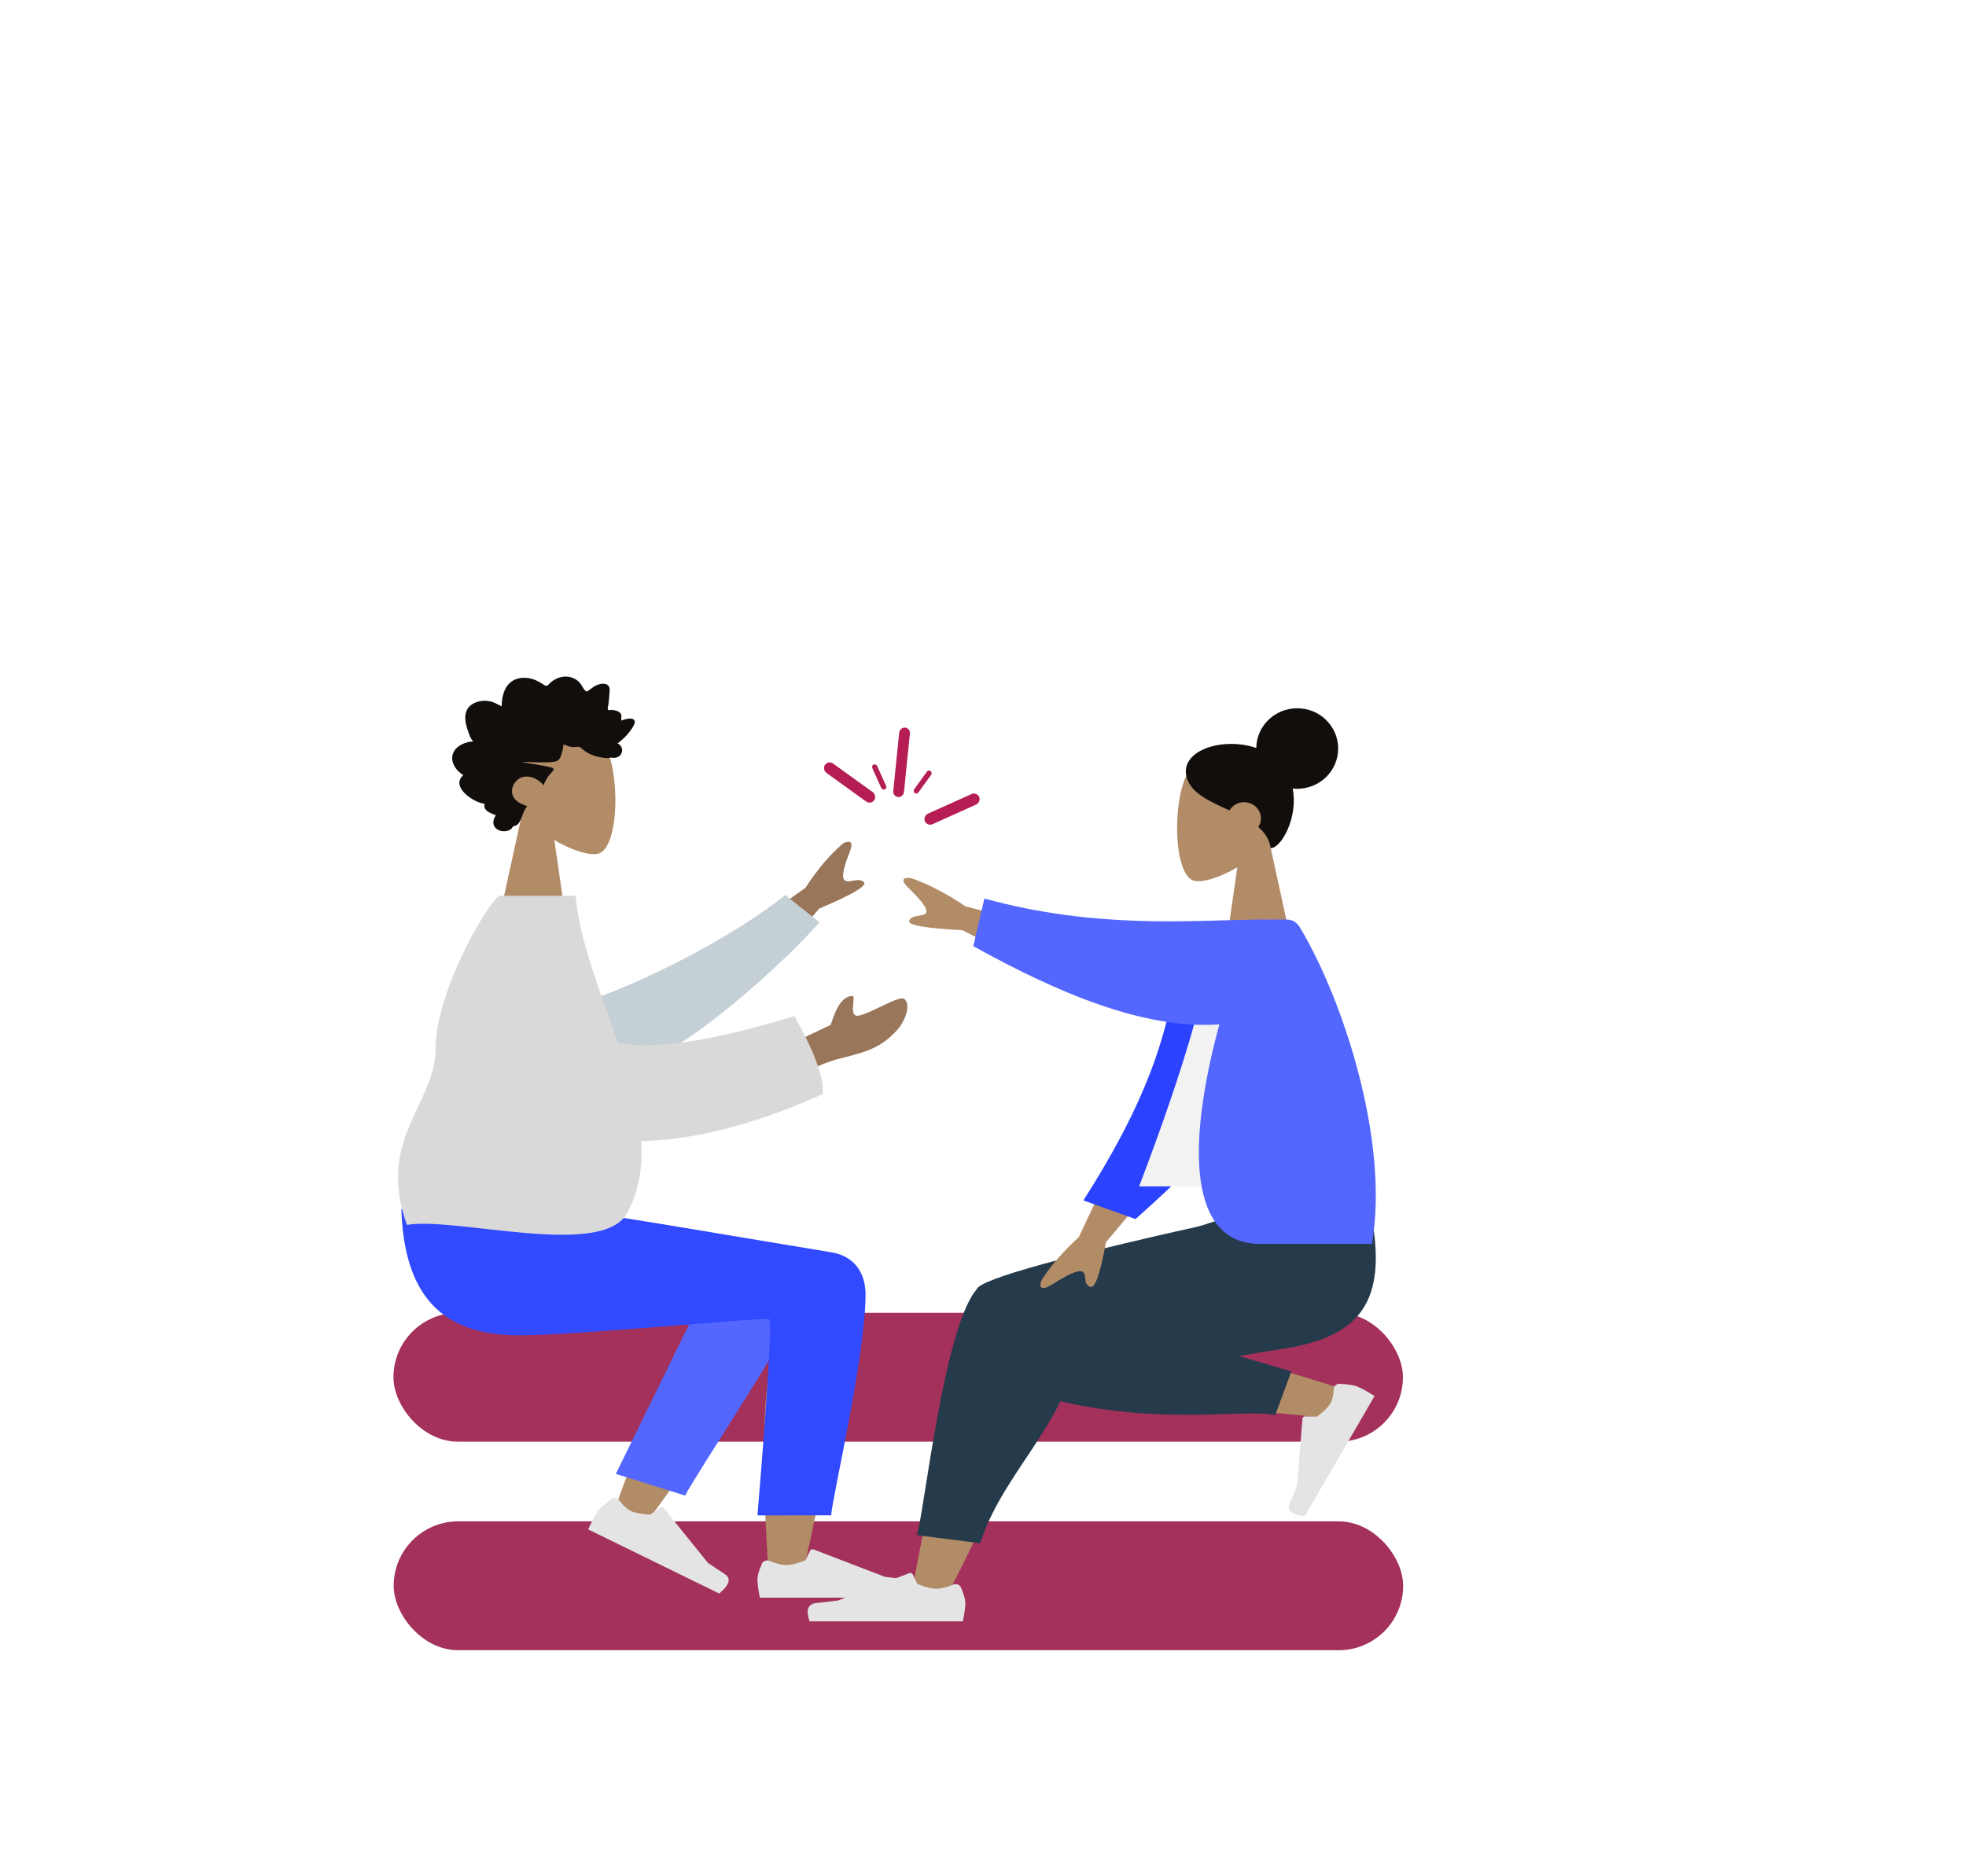 <svg width="372" height="355" viewBox="0 0 372 355" fill="none" xmlns="http://www.w3.org/2000/svg">
<g filter="url(#filter0_d_5608_18471)">
<path d="M73.631 89.773C135.154 30.265 213.089 -4.455 289.943 35.358C389.071 86.711 289.943 312.305 289.943 312.305H23.517C23.517 312.305 8.395 152.872 73.631 89.773Z" fill="white"/>
</g>
<rect x="74.448" y="248.453" width="191.009" height="24.384" rx="12.192" fill="#A3315B"/>
<rect x="74.491" y="287.922" width="191.009" height="24.384" rx="12.192" fill="#A3315B"/>
<g clip-path="url(#clip0_5608_18471)">
<path fill-rule="evenodd" clip-rule="evenodd" d="M98.785 153.976C96.374 151.197 94.741 147.792 95.014 143.977C95.8 132.983 111.392 135.401 114.425 140.95C117.458 146.499 117.098 160.573 113.178 161.565C111.615 161.96 108.284 160.992 104.895 158.987L107.022 173.759H94.461L98.785 153.976Z" fill="#B28B67"/>
<path fill-rule="evenodd" clip-rule="evenodd" d="M89.538 140.318C89.132 139.923 88.911 139.36 88.719 138.825C88.521 138.269 88.327 137.708 88.195 137.13C87.932 135.974 87.929 134.645 88.769 133.748C89.442 133.029 90.453 132.706 91.386 132.636C92.007 132.589 92.645 132.675 93.241 132.867C93.832 133.057 94.341 133.437 94.915 133.673C94.936 132.428 95.154 131.125 95.797 130.062C96.417 129.039 97.404 128.465 98.529 128.313C99.683 128.157 100.823 128.422 101.856 128.971C102.115 129.108 102.371 129.252 102.616 129.415C102.821 129.551 103.035 129.716 103.276 129.771C103.545 129.833 103.678 129.681 103.852 129.488C104.057 129.263 104.288 129.064 104.532 128.888C105.611 128.11 107.027 127.789 108.277 128.256C108.853 128.471 109.413 128.836 109.804 129.339C110.152 129.788 110.401 130.499 110.881 130.812C111.085 130.944 111.229 130.769 111.415 130.639C111.694 130.444 111.96 130.228 112.243 130.038C112.639 129.772 113.069 129.572 113.529 129.468C114.202 129.315 115.133 129.351 115.325 130.216C115.397 130.541 115.342 130.889 115.319 131.217C115.286 131.666 115.253 132.116 115.213 132.565C115.183 132.906 115.145 133.235 115.079 133.57C115.044 133.749 114.935 134.082 115.013 134.26C115.11 134.484 115.56 134.357 115.752 134.365C116.132 134.38 116.513 134.445 116.864 134.604C117.136 134.728 117.422 134.909 117.537 135.215C117.607 135.403 117.589 135.596 117.555 135.79C117.515 136.022 117.561 136.145 117.591 136.379C118.101 136.133 119.867 135.585 120.09 136.482C120.164 136.781 119.995 137.118 119.866 137.37C119.641 137.811 119.345 138.215 119.043 138.6C118.413 139.403 117.66 140.096 116.85 140.688C117.799 141.102 118.047 142.323 117.225 143.051C116.862 143.372 116.375 143.444 115.917 143.423C115.75 143.416 115.508 143.352 115.377 143.381C115.306 143.396 115.23 143.455 115.132 143.462C114.486 143.505 113.757 143.353 113.126 143.212C112.001 142.961 110.936 142.438 110.067 141.642C109.844 141.438 109.66 141.32 109.359 141.323C109.096 141.326 108.838 141.396 108.575 141.403C107.88 141.42 107.253 141.087 106.607 140.865C106.567 141.721 106.319 142.664 105.962 143.434C105.671 144.062 105.063 144.154 104.466 144.209C102.557 144.385 100.64 144.188 98.728 144.191C100.579 144.602 102.492 144.771 104.326 145.254C105.155 145.472 104.522 146.021 104.168 146.401C103.584 147.027 103.15 147.803 102.849 148.621C101.943 147.462 100.343 146.699 98.925 147.055C97.358 147.448 96.255 149.527 97.257 151.022C97.839 151.89 98.889 152.225 99.763 152.598C99.081 153.294 98.916 154.321 98.506 155.187C98.303 155.614 98.019 156.096 97.567 156.245C97.399 156.3 97.203 156.305 97.071 156.439C96.907 156.604 96.868 156.79 96.659 156.932C95.825 157.502 94.523 157.458 93.784 156.715C93.115 156.044 93.289 154.981 93.847 154.3C92.959 153.936 91.34 153.469 91.693 152.11C89.767 151.985 85.092 148.919 87.677 146.68C86.258 145.893 84.955 143.97 85.866 142.275C86.568 140.97 88.199 140.387 89.538 140.318Z" fill="#110E0C"/>
</g>
<g clip-path="url(#clip1_5608_18471)">
<path fill-rule="evenodd" clip-rule="evenodd" d="M240.153 159.181C242.534 156.434 244.145 153.066 243.876 149.293C243.1 138.422 227.71 140.813 224.716 146.3C221.723 151.787 222.078 165.705 225.947 166.686C227.49 167.077 230.777 166.119 234.123 164.136L232.023 178.744H244.422L240.153 159.181Z" fill="#B28B67"/>
<path fill-rule="evenodd" clip-rule="evenodd" d="M237.707 141.551C231.478 139.429 223.395 141.908 224.477 146.882C225.171 150.075 228.933 151.67 232.633 153.377C233.178 152.447 234.217 151.819 235.409 151.819C237.165 151.819 238.589 153.184 238.589 154.867C238.589 155.474 238.404 156.039 238.086 156.513C239.331 157.578 240.209 158.86 240.421 160.522C242.428 160.522 245.671 154.729 244.6 149.233C244.881 149.264 245.166 149.279 245.455 149.279C249.735 149.279 253.204 145.868 253.204 141.659C253.204 137.451 249.735 134.039 245.455 134.039C241.212 134.039 237.765 137.392 237.707 141.551Z" fill="#110E0C"/>
</g>
<path fill-rule="evenodd" clip-rule="evenodd" d="M151.014 238.027C155.251 235.836 162.359 238.651 162.354 241.784C162.339 251.158 152.405 295.34 151.886 298.133C151.367 300.926 145.811 301.664 145.487 298.142C144.972 292.539 144.016 273.141 144.973 264.163C145.368 260.457 145.794 256.927 146.212 253.778C140.999 261.885 132.937 273.492 122.026 288.6L116.102 286.269C120.754 273.072 124.568 263.754 127.545 258.318C132.642 249.009 137.421 241.037 139.433 238.229C142.597 233.812 148.104 235.353 151.014 238.027Z" fill="#B28B67"/>
<path fill-rule="evenodd" clip-rule="evenodd" d="M116.526 278.937L136.856 237.462C141.727 230.715 155.382 238.835 153.722 242.748C149.951 251.632 130.773 280.394 129.649 283.041L116.526 278.937Z" fill="#5367FF"/>
<path fill-rule="evenodd" clip-rule="evenodd" d="M115.622 283.75C114.314 284.708 113.457 285.485 113.051 286.08C112.558 286.804 111.971 287.924 111.289 289.442C112.209 289.892 120.474 293.937 136.086 301.576C138.055 299.947 138.398 298.715 137.116 297.881C135.833 297.046 134.775 296.342 133.942 295.767L125.612 285.437C125.452 285.238 125.13 285.202 124.893 285.356C124.889 285.359 124.885 285.361 124.881 285.364L123.023 286.642C121.365 286.561 120.134 286.323 119.33 285.93C118.677 285.611 117.94 284.929 117.117 283.884C116.802 283.484 116.159 283.405 115.682 283.709C115.662 283.722 115.642 283.736 115.622 283.75Z" fill="#E4E4E4"/>
<path fill-rule="evenodd" clip-rule="evenodd" d="M144.184 295.892C143.609 297.215 143.321 298.204 143.321 298.861C143.321 299.66 143.476 300.825 143.785 302.358C144.861 302.358 154.531 302.358 172.795 302.358C173.549 300.211 173.114 299.053 171.489 298.882C169.865 298.711 168.516 298.556 167.442 298.418L153.958 293.242C153.698 293.142 153.394 293.242 153.279 293.466C153.277 293.47 153.275 293.473 153.273 293.477L152.406 295.288C150.903 295.892 149.681 296.194 148.741 296.194C147.977 296.194 146.922 295.928 145.576 295.397C145.06 295.193 144.449 295.389 144.213 295.833C144.202 295.852 144.193 295.872 144.184 295.892Z" fill="#E4E4E4"/>
<path fill-rule="evenodd" clip-rule="evenodd" d="M163.777 244.969C163.777 256.737 157.288 284.186 157.284 286.777L143.322 286.786C145.365 262.294 146.09 249.916 145.496 249.652C144.604 249.256 108.951 252.717 98.258 252.717C82.839 252.717 76.46 244.344 75.942 228.832H106.487C112.707 229.405 145.147 235.04 157.195 236.977C162.352 237.806 163.777 241.728 163.777 244.969Z" fill="#3149FF"/>
<path fill-rule="evenodd" clip-rule="evenodd" d="M136.711 179.182L152.404 168.018C154.656 164.555 157.013 161.766 159.476 159.649C160.272 159.195 161.742 158.757 160.809 161.152C159.876 163.547 159.019 166.103 159.888 166.65C160.757 167.197 162.346 165.97 163.452 166.934C164.189 167.577 161.379 169.249 155.022 171.95L144.518 184.098L136.711 179.182Z" fill="#997659"/>
<path fill-rule="evenodd" clip-rule="evenodd" d="M149.341 197.675L157.183 193.965C158.283 190.359 159.598 188.545 161.129 188.522C162.304 188.051 160.257 192.607 162.486 192.212C164.714 191.817 170.153 188.334 171.091 189.041C172.477 190.087 171.241 193.301 169.784 194.899C167.062 197.886 164.807 198.908 159.236 200.246C156.323 200.945 153.173 202.347 149.787 204.452L149.341 197.675Z" fill="#997659"/>
<path fill-rule="evenodd" clip-rule="evenodd" d="M112.04 189.067C120.362 186.42 138.047 177.868 148.579 169.391L155.073 174.552C148.325 182.26 129.733 199.128 119.623 202.075C113.637 199.217 114.034 194.621 112.04 189.067Z" fill="#C5CFD6"/>
<path fill-rule="evenodd" clip-rule="evenodd" d="M116.91 197.33C123.549 198.756 134.681 197.075 150.307 192.286C154.183 199.192 155.975 204.115 155.683 207.055C142.278 213.085 130.788 215.774 121.323 215.951C121.623 220.788 120.94 225.391 118.643 229.596C113.922 238.241 86.276 230.235 76.981 231.81C71.16 215.531 82.415 208.914 82.424 198.498C82.434 187.09 93.07 169.531 94.635 169.531L108.907 169.531C109.694 178.243 113.657 187.845 116.91 197.33Z" fill="#D9D9D9"/>
<path fill-rule="evenodd" clip-rule="evenodd" d="M178.798 302.702C185.388 290.142 190.154 279.204 192.067 273.433C195.342 263.553 197.834 254.858 198.464 251.611C199.966 243.868 186.911 243.418 185.185 247.266C182.574 253.09 178.014 272.225 172.535 301.129L178.798 302.702ZM255.24 263.283C249.194 261.225 228.019 254.784 217.807 252.961C214.872 252.438 212.028 251.951 209.353 251.512C201.405 250.205 197.287 262.554 204.942 263.503C224.007 265.866 251.036 268.306 253.349 268.579C256.59 268.963 259.04 264.576 255.24 263.283Z" fill="#B28B67"/>
<path fill-rule="evenodd" clip-rule="evenodd" d="M204.475 248.115L237.181 233.777V230.656H233.291C201.65 237.6 185.481 242.049 184.785 244.005C184.778 244.026 184.771 244.047 184.764 244.069C184.748 244.087 184.733 244.105 184.717 244.123C178.447 251.549 174.691 287.807 173.459 290.522L185.475 292.065C190.071 277.387 204.777 267.162 204.386 249.582C204.492 249.067 204.518 248.578 204.475 248.115Z" fill="#253A4B"/>
<path fill-rule="evenodd" clip-rule="evenodd" d="M234.462 256.63C237.455 256.114 240.211 255.654 242.569 255.298C257.8 252.997 262.242 245.976 259.616 230.656L231.552 230.656C226.968 231.79 203.143 240.394 190.782 244.97C182.601 247.999 185.18 258.917 189.813 261.759C189.838 261.933 189.922 262.052 190.07 262.105C214.992 271 234.708 266.333 241.294 267.824L244.341 259.548L234.462 256.63Z" fill="#253A4B"/>
<path fill-rule="evenodd" clip-rule="evenodd" d="M253.516 261.892C255.085 261.976 256.195 262.152 256.845 262.418C257.634 262.742 258.716 263.335 260.091 264.199C259.601 265.043 255.199 272.625 246.885 286.947C244.42 286.668 243.472 285.858 244.042 284.515C244.612 283.172 245.074 282.051 245.427 281.153L246.446 268.481C246.466 268.238 246.703 268.04 246.977 268.04C246.982 268.04 246.986 268.04 246.991 268.04L249.176 268.094C250.458 267.16 251.312 266.324 251.74 265.587C252.088 264.988 252.306 264.053 252.393 262.783C252.426 262.295 252.897 261.895 253.445 261.89C253.469 261.89 253.492 261.89 253.516 261.892Z" fill="#E4E4E4"/>
<path fill-rule="evenodd" clip-rule="evenodd" d="M181.798 300.376C182.373 301.699 182.661 302.689 182.661 303.345C182.661 304.144 182.507 305.31 182.198 306.842C181.122 306.842 171.452 306.842 153.188 306.842C152.434 304.696 152.869 303.537 154.493 303.366C156.117 303.195 157.467 303.04 158.541 302.902L172.024 297.726C172.284 297.626 172.588 297.727 172.704 297.95C172.706 297.954 172.708 297.958 172.709 297.962L173.576 299.772C175.08 300.376 176.302 300.678 177.242 300.678C178.005 300.678 179.06 300.413 180.406 299.882C180.922 299.678 181.533 299.873 181.77 300.318C181.78 300.337 181.789 300.356 181.798 300.376Z" fill="#E4E4E4"/>
<path fill-rule="evenodd" clip-rule="evenodd" d="M211.765 217.889L204.123 234.136C200.966 237.027 198.585 239.803 196.982 242.462C196.719 243.252 196.677 244.591 199.048 243.104C201.42 241.618 203.992 240.146 204.859 240.694C205.726 241.243 204.846 242.918 206.247 243.536C207.18 243.948 208.187 241.137 209.265 235.104L219.558 222.822L211.765 217.889Z" fill="#B28B67"/>
<path fill-rule="evenodd" clip-rule="evenodd" d="M202.212 176.578L182.716 171.538C179.079 169.1 175.649 167.318 172.425 166.191C171.487 166.039 169.935 166.127 171.875 168.022C173.815 169.917 175.756 171.985 175.202 172.78C174.648 173.574 172.63 172.975 172.046 174.234C171.657 175.073 175 175.674 182.076 176.037L197.234 183.719L202.212 176.578Z" fill="#B28B67"/>
<path fill-rule="evenodd" clip-rule="evenodd" d="M222.868 178.841C222.101 195.107 216.052 209.858 204.995 227.184L214.866 230.714C230.289 216.831 238.173 209.049 236.179 194.817C235.679 191.245 231.037 181.13 228.879 175.69L222.868 178.841Z" fill="#2B43FF"/>
<path fill-rule="evenodd" clip-rule="evenodd" d="M255.146 224.526H215.541C224.512 200.964 229.095 184.793 229.289 176.012C229.299 175.564 230.259 174.775 230.684 174.879C233.79 175.634 237.114 175.352 240.655 174.031C250.044 187.035 253.291 203.045 255.146 224.526Z" fill="#F2F2F2"/>
<path fill-rule="evenodd" clip-rule="evenodd" d="M237.276 174.05C225.923 174.13 207.505 175.916 186.263 170.043L184.166 179.067C200.22 187.959 216.477 194.847 230.721 193.869C224.536 216.718 224.821 235.423 238.477 235.423C244.998 235.423 252.037 235.423 259.594 235.423C262.948 216.012 254.133 189.1 245.961 175.525C245.649 175.007 244.985 174.029 243.42 174.029C242.056 174.029 240.011 174.029 237.284 174.029C237.281 174.036 237.279 174.043 237.276 174.05Z" fill="#5367FF"/>
<rect x="184.831" y="149.824" width="2.172" height="11.262" rx="1.086" transform="rotate(65.772 184.831 149.824)" fill="#B51D54"/>
<rect x="175.685" y="145.625" width="0.996" height="5.143" rx="0.498" transform="rotate(35.772 175.685 145.625)" fill="#B51D54"/>
<rect x="164.851" y="144.902" width="0.996" height="5.143" rx="0.498" transform="rotate(-24.228 164.851 144.902)" fill="#B51D54"/>
<rect width="2.032" height="13.208" rx="1.016" transform="matrix(-0.995 -0.101 -0.101 0.995 172.273 137.801)" fill="#B51D54"/>
<rect width="2.172" height="11.475" rx="1.086" transform="matrix(0.585 -0.811 -0.811 -0.585 164.774 152.332)" fill="#B51D54"/>
<defs>
<filter id="filter0_d_5608_18471" x="0" y="0.305" width="372" height="354" filterUnits="userSpaceOnUse" color-interpolation-filters="sRGB">
<feFlood flood-opacity="0" result="BackgroundImageFix"/>
<feColorMatrix in="SourceAlpha" type="matrix" values="0 0 0 0 0 0 0 0 0 0 0 0 0 0 0 0 0 0 127 0" result="hardAlpha"/>
<feOffset dx="8" dy="12"/>
<feGaussianBlur stdDeviation="15"/>
<feComposite in2="hardAlpha" operator="out"/>
<feColorMatrix type="matrix" values="0 0 0 0 0.675 0 0 0 0 0.659 0 0 0 0 0.633 0 0 0 0.3 0"/>
<feBlend mode="normal" in2="BackgroundImageFix" result="effect1_dropShadow_5608_18471"/>
<feBlend mode="normal" in="SourceGraphic" in2="effect1_dropShadow_5608_18471" result="shape"/>
</filter>
<clipPath id="clip0_5608_18471">
<rect width="34.544" height="45.72" fill="white" transform="translate(85.564 125.039)"/>
</clipPath>
<clipPath id="clip1_5608_18471">
<rect width="30.48" height="44.704" fill="white" transform="matrix(-1 0 0 1 253.204 131.039)"/>
</clipPath>
</defs>
</svg>
